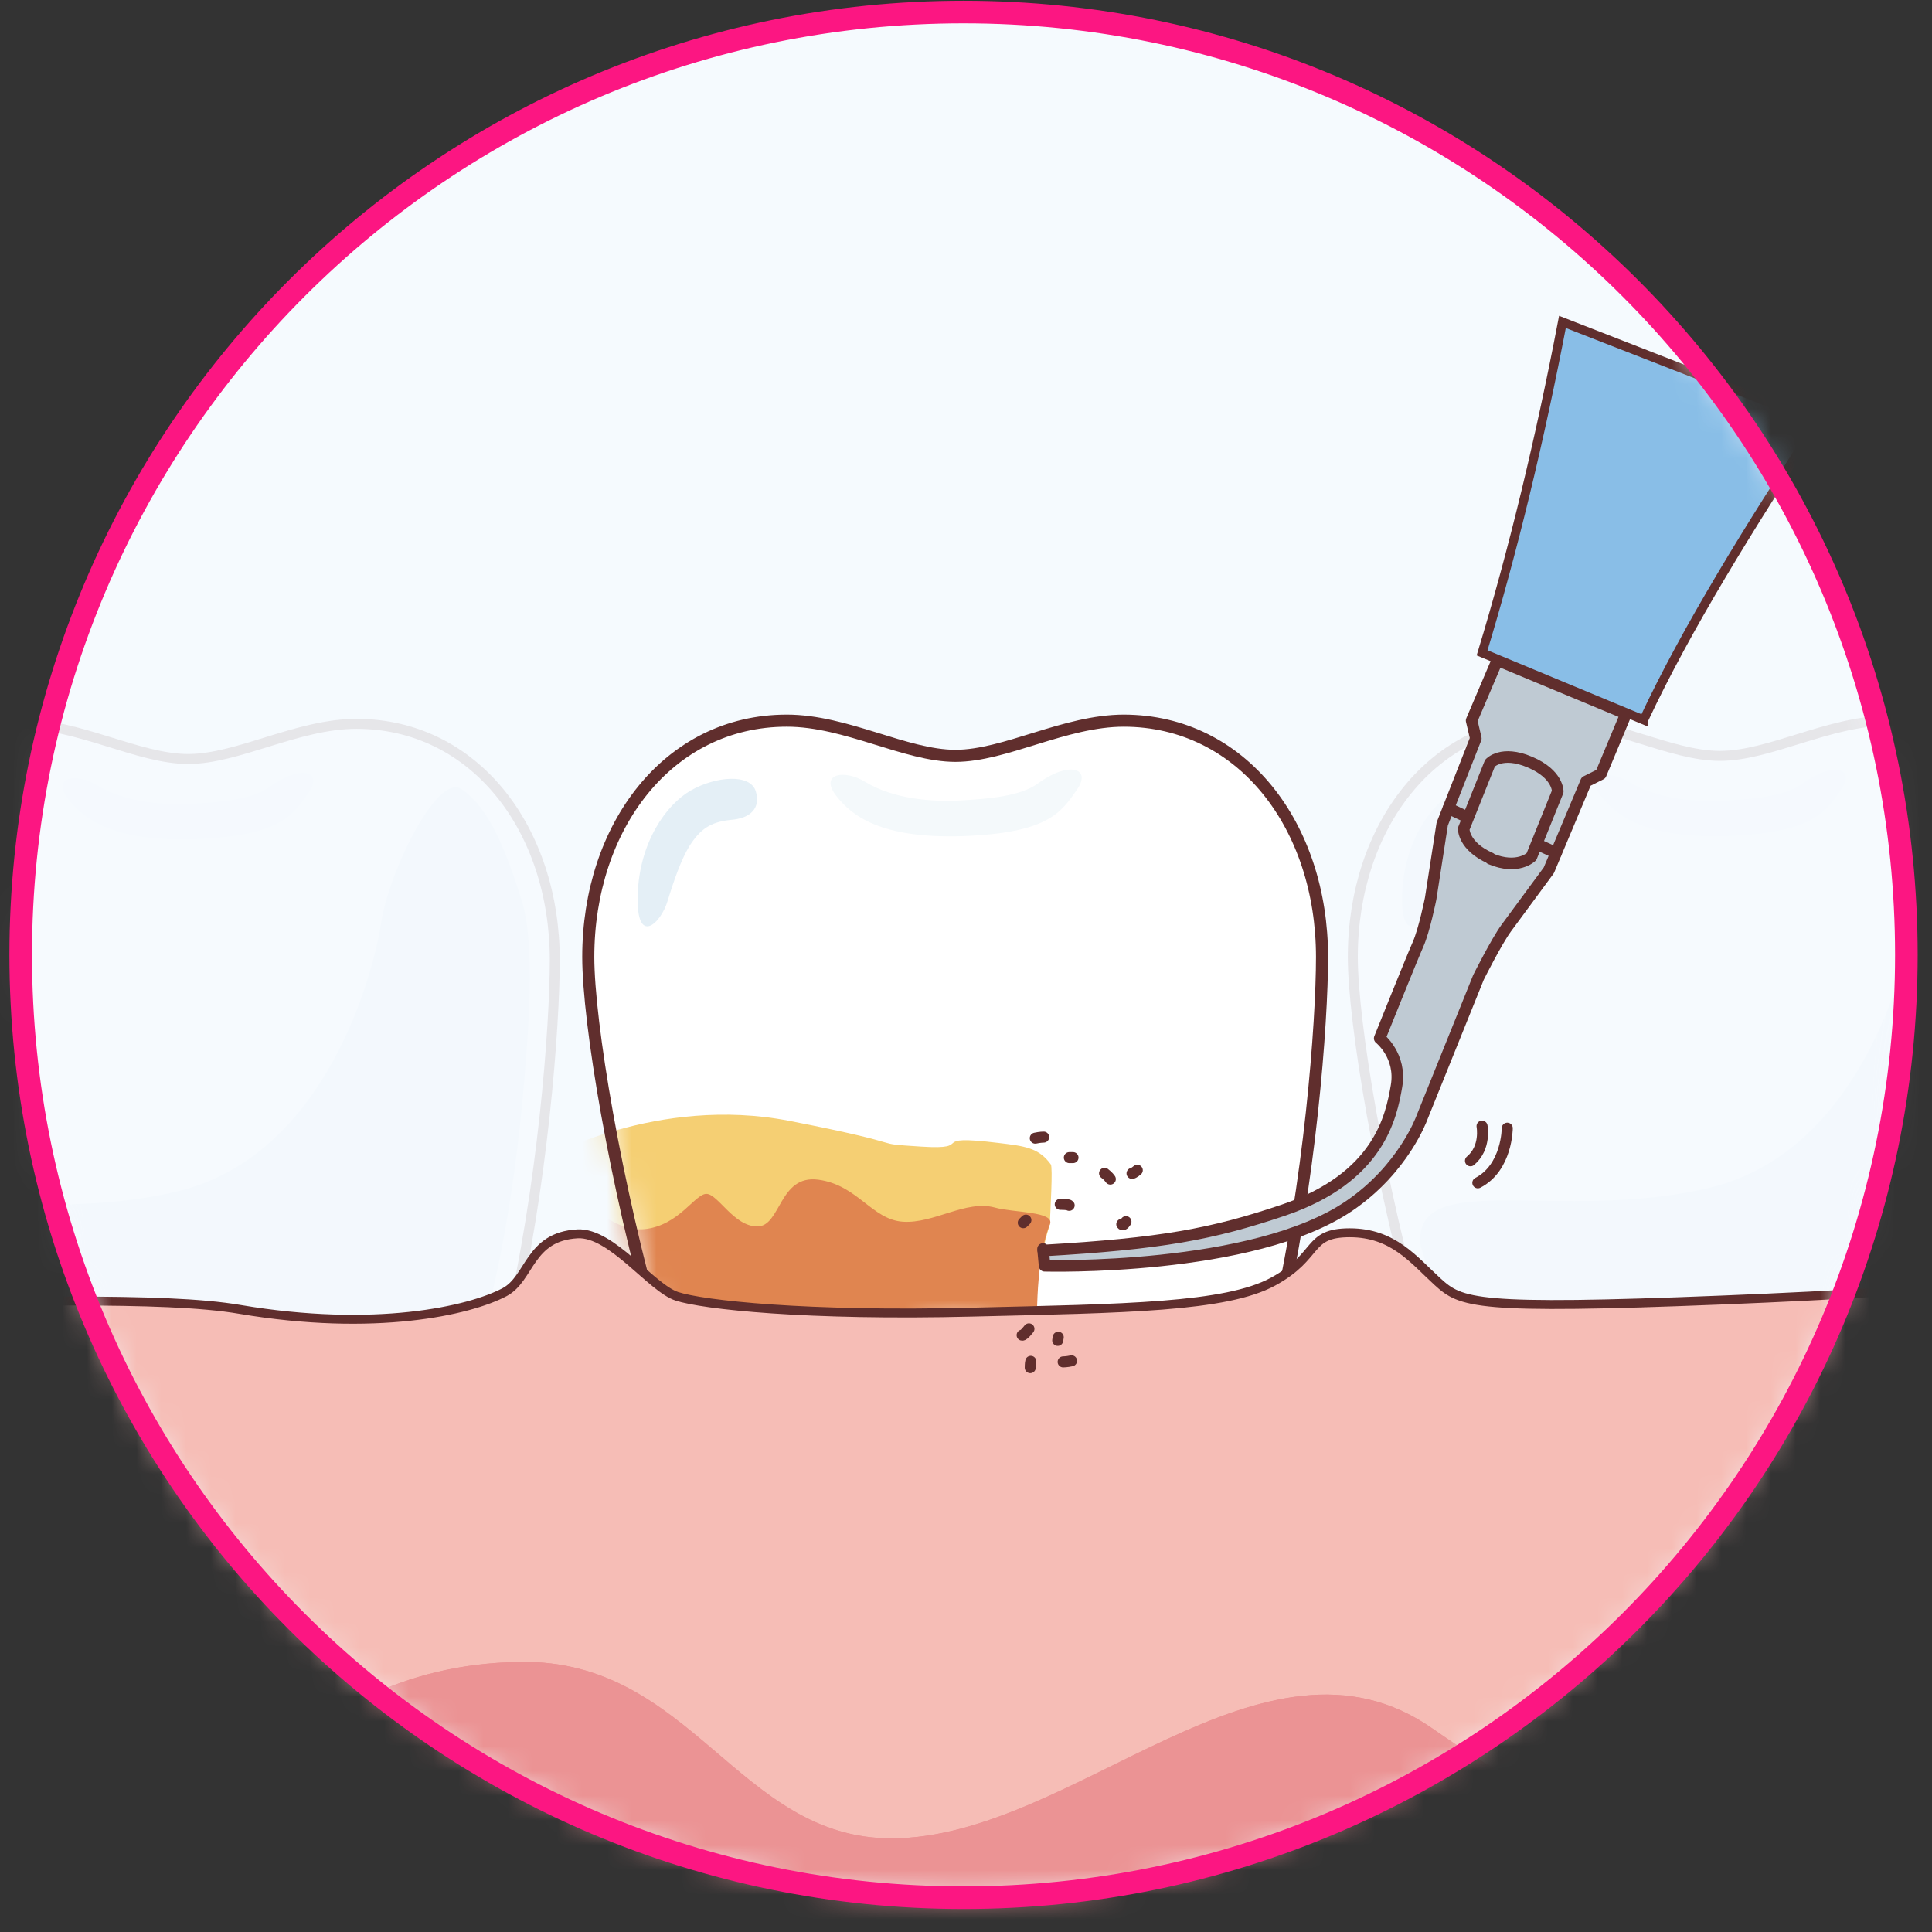 <svg width="78" height="78" viewBox="0 0 78 78" fill="none" xmlns="http://www.w3.org/2000/svg">
<rect x="0" y="0" width="78" height="78" fill="#333333" stroke="none"/>
<path d="M38.9 76.615C59.923 76.615 76.965 59.573 76.965 38.551C76.965 17.528 59.923 0.486 38.9 0.486C17.878 0.486 0.836 17.528 0.836 38.551C0.836 59.573 17.878 76.615 38.9 76.615Z" fill="#F5FAFE"/>
<mask id="mask0_7036_44581" style="mask-type:luminance" maskUnits="userSpaceOnUse" x="0" y="0" width="77" height="77">
<path d="M38.9 76.613C59.923 76.613 76.965 59.571 76.965 38.549C76.965 17.526 59.923 0.484 38.9 0.484C17.878 0.484 0.836 17.526 0.836 38.549C0.836 59.571 17.878 76.613 38.9 76.613Z" fill="white"/>
</mask>
<g mask="url(#mask0_7036_44581)">
<path d="M45.38 29.095C42.984 29.095 40.587 30.515 38.573 30.515C36.558 30.515 34.162 29.095 31.766 29.095C26.973 29.095 23.75 33.378 23.75 38.637C23.75 43.896 28.14 64.996 32.932 64.848C37.025 64.721 33.717 53.248 38.573 53.248C43.429 53.248 41.457 64.318 44.298 64.402C51.466 64.636 53.374 43.918 53.374 38.637C53.374 33.357 50.151 29.095 45.359 29.095H45.38Z" fill="white"/>
<mask id="mask1_7036_44581" style="mask-type:luminance" maskUnits="userSpaceOnUse" x="23" y="29" width="31" height="36">
<path d="M45.38 29.097C42.984 29.097 40.587 30.517 38.573 30.517C36.558 30.517 34.162 29.097 31.766 29.097C26.973 29.097 23.75 33.38 23.75 38.639C23.75 43.898 28.14 64.998 32.932 64.85C37.025 64.722 33.717 53.25 38.573 53.25C43.429 53.25 41.457 64.32 44.298 64.404C51.466 64.638 53.374 43.919 53.374 38.639C53.374 33.359 50.151 29.097 45.359 29.097H45.38Z" fill="white"/>
</mask>
<g mask="url(#mask1_7036_44581)">
<path fill-rule="evenodd" clip-rule="evenodd" d="M22.004 46.758C22.004 46.758 26.542 44.213 31.865 45.252C37.188 46.291 34.919 46.143 37.188 46.291C39.456 46.44 37.336 45.782 40.305 46.143C41.365 46.27 41.938 46.334 42.425 47.012C42.51 47.14 42.404 48.9 42.383 49.43C41.429 52.674 41.429 55.622 41.429 55.622C41.429 55.622 37.188 57.573 35.682 57.467C34.176 57.361 34.622 56.916 32.268 57.721C29.914 58.527 25.334 59.757 23.404 58.23C21.474 56.703 22.004 46.758 22.004 46.758Z" fill="#F5CF73"/>
<path fill-rule="evenodd" clip-rule="evenodd" d="M23.387 48.2C23.387 48.2 24.66 49.769 26.038 49.621C27.416 49.472 28.053 48.2 28.519 48.2C28.986 48.2 29.622 49.515 30.576 49.515C31.53 49.515 31.445 47.415 33.036 47.627C34.626 47.839 35.199 49.239 36.45 49.324C37.701 49.409 38.995 48.433 40.161 48.751C40.903 48.963 42.6 48.9 42.388 49.43C41.73 51.041 41.879 54.01 41.879 54.01C41.624 54.01 41.349 54.053 41.052 54.074C38.168 54.371 35.708 55.346 34.372 55.304C33.036 55.261 33.121 54.562 31.785 54.562C30.449 54.562 28.752 55.749 27.119 55.643C25.487 55.537 23.133 53.819 23.133 52.802C23.133 51.784 23.366 48.2 23.366 48.2H23.387Z" fill="#E08550"/>
</g>
<path d="M45.38 29.095C42.984 29.095 40.587 30.515 38.573 30.515C36.558 30.515 34.162 29.095 31.766 29.095C26.973 29.095 23.75 33.378 23.75 38.637C23.75 43.896 28.14 64.996 32.932 64.848C37.025 64.721 33.717 53.248 38.573 53.248C43.429 53.248 41.457 64.318 44.298 64.402C51.466 64.636 53.374 43.918 53.374 38.637C53.374 33.357 50.151 29.095 45.359 29.095H45.38Z" stroke="#602E2D" stroke-width="0.488" stroke-linecap="round" stroke-linejoin="round"/>
<path fill-rule="evenodd" clip-rule="evenodd" d="M38.799 32.315C39.923 32.251 41.195 32.145 41.895 31.636C43.167 30.703 44.079 31.021 43.486 31.87C42.828 32.824 42.298 33.63 38.863 33.757C35.555 33.863 34.388 32.93 33.773 32.145C33.052 31.233 34.091 31.043 34.94 31.573C36.106 32.273 37.654 32.379 38.799 32.315Z" fill="#F4F9FB"/>
<path fill-rule="evenodd" clip-rule="evenodd" d="M27.844 34.141C27.505 34.693 27.229 35.477 26.954 36.368C26.699 37.259 25.681 38.255 25.745 36.135C25.809 34.014 26.89 32.487 27.887 31.915C28.884 31.342 30.304 31.215 30.516 31.957C30.707 32.614 30.326 33.039 29.498 33.102C28.671 33.187 28.268 33.484 27.844 34.141Z" fill="#E4EFF6"/>
<g opacity="0.1">
<path fill-rule="evenodd" clip-rule="evenodd" d="M84.944 51.444C84.944 51.444 59.539 51.487 54.131 51.55C53.623 51.55 54.428 53.141 54.895 54.053C56.04 56.194 57.185 59.863 59.899 63.722C61.638 66.182 64.141 66.755 65.71 65.27C67.109 63.935 66.94 60.902 66.982 58.675C67.003 57.255 67.088 53.713 69.591 53.586C72.093 53.459 72.326 56.173 72.517 58.018C72.729 60.054 73.026 63.32 74.065 64.698C74.892 65.801 76.313 66.501 78.412 65.101C80.554 63.68 82.929 58.06 84.053 54.519C84.625 52.759 84.901 51.444 84.901 51.444H84.944Z" fill="#F19791"/>
<path fill-rule="evenodd" clip-rule="evenodd" d="M83.817 51.531L54.977 51.574C54.977 51.574 57.479 59.717 60.872 63.407C62.526 65.188 63.947 65.888 65.07 64.764C66.216 63.619 65.919 59.717 66.152 57.511C66.279 56.26 66.343 52.528 69.545 52.486C72.45 52.443 72.874 54.818 73.108 55.794C73.595 57.787 73.701 62.134 74.592 63.619C75.419 65.039 76.501 65.463 78.197 64.191C81.017 62.113 83.838 51.531 83.838 51.531H83.817Z" fill="#EF867F"/>
<path d="M76.247 29.096C73.851 29.096 71.455 30.517 69.44 30.517C67.425 30.517 65.029 29.096 62.633 29.096C57.84 29.096 54.617 33.379 54.617 38.638C54.617 43.897 59.007 64.997 63.799 64.849C67.892 64.722 64.584 53.249 69.44 53.249C74.296 53.249 72.324 64.319 75.166 64.403C82.333 64.637 84.242 43.919 84.242 38.638C84.242 33.358 81.018 29.096 76.226 29.096H76.247Z" fill="white" stroke="#602E2D" stroke-width="0.403" stroke-linecap="round" stroke-linejoin="round"/>
<path fill-rule="evenodd" clip-rule="evenodd" d="M57.525 50.876C57.906 53.951 59.136 58.362 60.939 61.182C62.72 64.003 65.095 65.763 65.413 61.288C65.752 56.559 65.307 52.7 69.591 52.509C74.023 52.297 74.065 58.638 74.235 61.182C74.426 63.727 76.037 65.678 78.688 60.631C81.678 54.926 82.654 47.992 83.035 43.391C83.162 41.821 83.502 38.025 82.929 36.223C82.357 34.42 81.678 32.491 80.491 31.706C79.494 31.049 77.543 35.099 77.246 37.092C76.949 39.086 75.041 46.508 69.018 47.95C62.996 49.392 56.952 47.08 57.355 50.325L57.525 50.855V50.876Z" fill="#E4EFF6"/>
<path fill-rule="evenodd" clip-rule="evenodd" d="M69.658 32.317C70.782 32.253 72.055 32.147 72.754 31.638C74.027 30.705 74.939 31.023 74.345 31.872C73.688 32.826 73.157 33.632 69.722 33.759C66.414 33.865 65.248 32.932 64.633 32.147C63.912 31.235 64.951 31.045 65.799 31.575C66.965 32.275 68.513 32.38 69.658 32.317Z" fill="#F4F9FB"/>
<path fill-rule="evenodd" clip-rule="evenodd" d="M58.704 34.143C58.364 34.695 58.089 35.479 57.813 36.37C57.559 37.261 56.541 38.257 56.604 36.137C56.668 34.016 57.749 32.489 58.746 31.917C59.743 31.344 61.164 31.217 61.376 31.959C61.567 32.617 61.185 33.041 60.358 33.104C59.531 33.189 59.128 33.486 58.704 34.143Z" fill="#E4EFF6"/>
</g>
<g opacity="0.1">
<path fill-rule="evenodd" clip-rule="evenodd" d="M23.069 51.571C23.069 51.571 -2.336 51.614 -7.744 51.677C-8.252 51.677 -7.447 53.268 -6.98 54.18C-5.835 56.321 -4.69 59.99 -1.976 63.849C-0.237 66.309 2.266 66.882 3.835 65.397C5.234 64.061 5.065 61.029 5.107 58.803C5.128 57.382 5.213 53.84 7.715 53.713C10.218 53.586 10.451 56.3 10.642 58.145C10.854 60.181 11.151 63.447 12.19 64.825C13.017 65.928 14.438 66.627 16.537 65.228C18.679 63.807 21.054 58.188 22.178 54.646C22.75 52.886 23.026 51.571 23.026 51.571H23.069Z" fill="#F19791"/>
<path fill-rule="evenodd" clip-rule="evenodd" d="M21.942 51.571L-6.898 51.614C-6.898 51.614 -4.396 59.757 -1.003 63.447C0.651 65.228 2.072 65.928 3.196 64.804C4.341 63.659 4.044 59.757 4.277 57.551C4.404 56.3 4.468 52.568 7.67 52.526C10.575 52.483 10.999 54.858 11.232 55.834C11.72 57.827 11.826 62.174 12.717 63.659C13.544 65.079 14.626 65.504 16.322 64.231C19.142 62.153 21.963 51.571 21.963 51.571H21.942Z" fill="#EF867F"/>
<path d="M14.403 29.223C12.007 29.223 9.611 30.643 7.596 30.643C5.582 30.643 3.185 29.223 0.789 29.223C-4.003 29.223 -7.227 33.506 -7.227 38.765C-7.227 44.024 -2.837 65.124 1.956 64.976C6.048 64.848 2.74 53.376 7.596 53.376C12.452 53.376 10.48 64.445 13.322 64.53C20.489 64.764 22.398 44.045 22.398 38.765C22.398 33.485 19.175 29.223 14.382 29.223H14.403Z" fill="white" stroke="#602E2D" stroke-width="0.403" stroke-linecap="round" stroke-linejoin="round"/>
<path fill-rule="evenodd" clip-rule="evenodd" d="M-4.335 51.024C-3.953 54.099 -2.723 58.509 -0.921 61.33C0.861 64.15 3.236 65.91 3.554 61.436C3.893 56.707 3.448 52.847 7.731 52.657C12.163 52.444 12.206 58.785 12.376 61.33C12.566 63.874 14.178 65.825 16.829 60.778C19.819 55.074 20.794 48.14 21.176 43.538C21.303 41.969 21.642 38.173 21.07 36.37C20.497 34.568 19.819 32.638 18.631 31.854C17.634 31.196 15.684 35.246 15.387 37.24C15.09 39.233 13.181 46.655 7.159 48.097C1.136 49.539 -4.907 47.228 -4.504 50.472L-4.335 51.002V51.024Z" fill="#E4EFF6"/>
<path fill-rule="evenodd" clip-rule="evenodd" d="M7.783 32.444C8.907 32.38 10.18 32.274 10.88 31.765C12.152 30.832 13.064 31.15 12.47 31.998C11.812 32.953 11.282 33.759 7.847 33.886C4.539 33.992 3.373 33.059 2.758 32.274C2.037 31.362 3.076 31.172 3.924 31.702C5.09 32.401 6.638 32.508 7.783 32.444Z" fill="#F4F9FB"/>
</g>
<path fill-rule="evenodd" clip-rule="evenodd" d="M83.821 51.509C83.821 51.509 79.537 52.082 69.528 52.485C59.519 52.888 58.989 52.612 58.035 51.743C57.081 50.873 56.254 49.77 54.493 49.77C52.733 49.77 53.306 50.704 51.397 51.743C49.489 52.782 45.417 52.824 39.289 52.973C32.524 53.142 28.368 52.676 27.329 52.336C26.29 51.997 24.699 49.749 23.321 49.813C21.349 49.919 21.412 51.615 20.373 52.167C18.931 52.93 15.114 53.778 9.707 52.867C6.505 52.315 0.397 52.633 -6.516 52.485C-5.031 61.306 -4.077 70.171 -3.144 80.519C8.625 80.158 29.683 83.085 35.917 83.064C43.276 83.042 70.652 87.941 80.343 82.767C87.956 78.695 83.821 51.509 83.821 51.509Z" fill="#F6BDB6"/>
<path fill-rule="evenodd" clip-rule="evenodd" d="M83.821 51.509C83.821 51.509 79.537 52.082 69.528 52.485C59.519 52.888 58.989 52.612 58.035 51.743C57.081 50.873 56.254 49.77 54.493 49.77C52.733 49.77 53.306 50.704 51.397 51.743C49.489 52.782 45.417 52.824 39.289 52.973C32.524 53.142 28.368 52.676 27.329 52.336C26.29 51.997 24.699 49.749 23.321 49.813C21.349 49.919 21.412 51.615 20.373 52.167C18.931 52.93 15.114 53.778 9.707 52.867C6.505 52.315 0.397 52.633 -6.516 52.485C-5.031 61.306 -4.077 70.171 -3.144 80.519C8.625 80.158 29.683 83.085 35.917 83.064C43.276 83.042 70.652 87.941 80.343 82.767C87.956 78.695 83.821 51.509 83.821 51.509Z" stroke="#602E2D" stroke-width="0.36" stroke-miterlimit="10"/>
<path fill-rule="evenodd" clip-rule="evenodd" d="M153.101 67.52V99.922H-43.625V75.112C-43.625 75.112 -36.054 69.556 -24.625 69.556C-15.336 69.556 -12.262 76.193 -2.465 75.896C9.305 75.536 11.15 67.244 21.01 67.096C27.945 66.99 29.811 74.242 36.024 74.221C43.382 74.2 51.038 65.018 57.845 69.789C76.612 82.915 76.57 63.915 90.502 70.128C98.03 73.479 103.692 75.557 113.383 70.362C120.996 66.29 129.266 75.578 135.967 75.493C147.185 75.345 152.635 68.177 153.101 67.52Z" fill="#EB9394"/>
<path fill-rule="evenodd" clip-rule="evenodd" d="M153.101 67.519V99.921H-43.625V75.111C-43.625 75.111 -36.054 69.555 -24.625 69.555C-15.336 69.555 -12.262 76.192 -2.465 75.895C9.305 75.535 11.15 67.243 20.989 67.095C27.923 66.989 29.79 74.241 36.003 74.22C43.361 74.199 51.017 65.017 57.824 69.788C76.591 82.914 76.548 63.914 90.481 70.127C98.009 73.478 103.671 75.556 113.362 70.361C120.974 66.289 129.245 75.577 135.946 75.492C147.164 75.344 152.614 68.176 153.08 67.519H153.101Z" fill="#EB9394"/>
<path d="M45.458 49.321C45.458 49.321 45.352 49.512 45.289 49.427" stroke="#602E2D" stroke-width="0.445" stroke-linecap="round" stroke-linejoin="round"/>
<path d="M41.418 49.259L41.312 49.364" stroke="#602E2D" stroke-width="0.445" stroke-linecap="round" stroke-linejoin="round"/>
<path d="M42.136 45.908C42.136 45.908 41.988 45.908 41.797 45.951" stroke="#602E2D" stroke-width="0.445" stroke-linecap="round" stroke-linejoin="round"/>
<path d="M42.703 54.115L42.724 53.988" stroke="#602E2D" stroke-width="0.445" stroke-linecap="round" stroke-linejoin="round"/>
<path d="M42.922 54.984C42.922 54.984 43.07 54.984 43.261 54.941" stroke="#602E2D" stroke-width="0.445" stroke-linecap="round" stroke-linejoin="round"/>
<path d="M41.541 53.649C41.541 53.649 41.329 53.925 41.266 53.904" stroke="#602E2D" stroke-width="0.445" stroke-linecap="round" stroke-linejoin="round"/>
<path d="M41.594 55.216C41.594 55.216 41.594 55.026 41.615 54.962" stroke="#602E2D" stroke-width="0.445" stroke-linecap="round" stroke-linejoin="round"/>
<path d="M43.32 46.736H43.172" stroke="#602E2D" stroke-width="0.445" stroke-linecap="round" stroke-linejoin="round"/>
<path d="M44.827 47.603C44.827 47.603 44.742 47.476 44.594 47.37" stroke="#602E2D" stroke-width="0.445" stroke-linecap="round" stroke-linejoin="round"/>
<path d="M42.805 48.621C42.805 48.621 43.144 48.621 43.165 48.663" stroke="#602E2D" stroke-width="0.445" stroke-linecap="round" stroke-linejoin="round"/>
<path d="M45.915 47.246C45.915 47.246 45.767 47.373 45.703 47.373" stroke="#602E2D" stroke-width="0.445" stroke-linecap="round" stroke-linejoin="round"/>
<path d="M59.834 45.465C59.834 45.465 60.003 46.334 59.367 46.864" stroke="#602E2D" stroke-width="0.445" stroke-linecap="round" stroke-linejoin="round"/>
<path d="M60.852 45.548C60.852 45.548 60.852 47.138 59.664 47.753" stroke="#602E2D" stroke-width="0.445" stroke-linecap="round" stroke-linejoin="round"/>
<path d="M42.109 50.424L42.173 51.103C42.173 51.103 50.592 51.336 54.472 48.685C56.657 47.201 57.399 45.144 57.399 45.144L59.689 39.461C59.689 39.461 60.41 38.019 60.813 37.467L62.531 35.135L64.036 31.551L64.63 31.254L65.648 28.815L60.452 26.652L59.413 29.091L59.583 29.812L58.226 33.269L57.759 36.28C57.759 36.28 57.505 37.552 57.25 38.125C56.996 38.697 55.702 41.92 55.702 41.92C55.702 41.92 56.593 42.62 56.381 43.85C56.169 45.08 55.681 47.54 51.822 48.855C48.938 49.83 46.881 50.212 42.109 50.488V50.424Z" fill="#BFCAD3" stroke="#602E2D" stroke-width="0.467" stroke-linecap="round" stroke-linejoin="round"/>
<path d="M59.24 32.993L58.477 32.633" stroke="#602E2D" stroke-width="0.467" stroke-linecap="round" stroke-linejoin="round"/>
<path d="M62.039 34.074L62.824 34.435" stroke="#602E2D" stroke-width="0.467" stroke-linecap="round" stroke-linejoin="round"/>
<path d="M60.175 34.65C59.073 34.162 59.094 33.462 59.094 33.462L60.154 30.811C60.154 30.811 60.621 30.281 61.766 30.769C62.911 31.256 62.89 31.956 62.89 31.956L61.829 34.586C61.829 34.586 61.278 35.137 60.175 34.671V34.65Z" fill="#BFCAD3" stroke="#602E2D" stroke-width="0.467" stroke-linecap="round" stroke-linejoin="round"/>
<path d="M66.367 29.071L59.836 26.357C61.087 22.243 62.169 17.747 63.08 12.997L73.408 17.026C70.63 21.267 68.085 25.381 66.367 29.05V29.071Z" fill="#89BEE7" stroke="#602E2D" stroke-width="0.36" stroke-miterlimit="10"/>
</g>
<path d="M38.9 76.615C59.923 76.615 76.965 59.573 76.965 38.551C76.965 17.528 59.923 0.486 38.9 0.486C17.878 0.486 0.836 17.528 0.836 38.551C0.836 59.573 17.878 76.615 38.9 76.615Z" stroke="#FC1682" stroke-width="0.912" stroke-miterlimit="10"/>
</svg>
